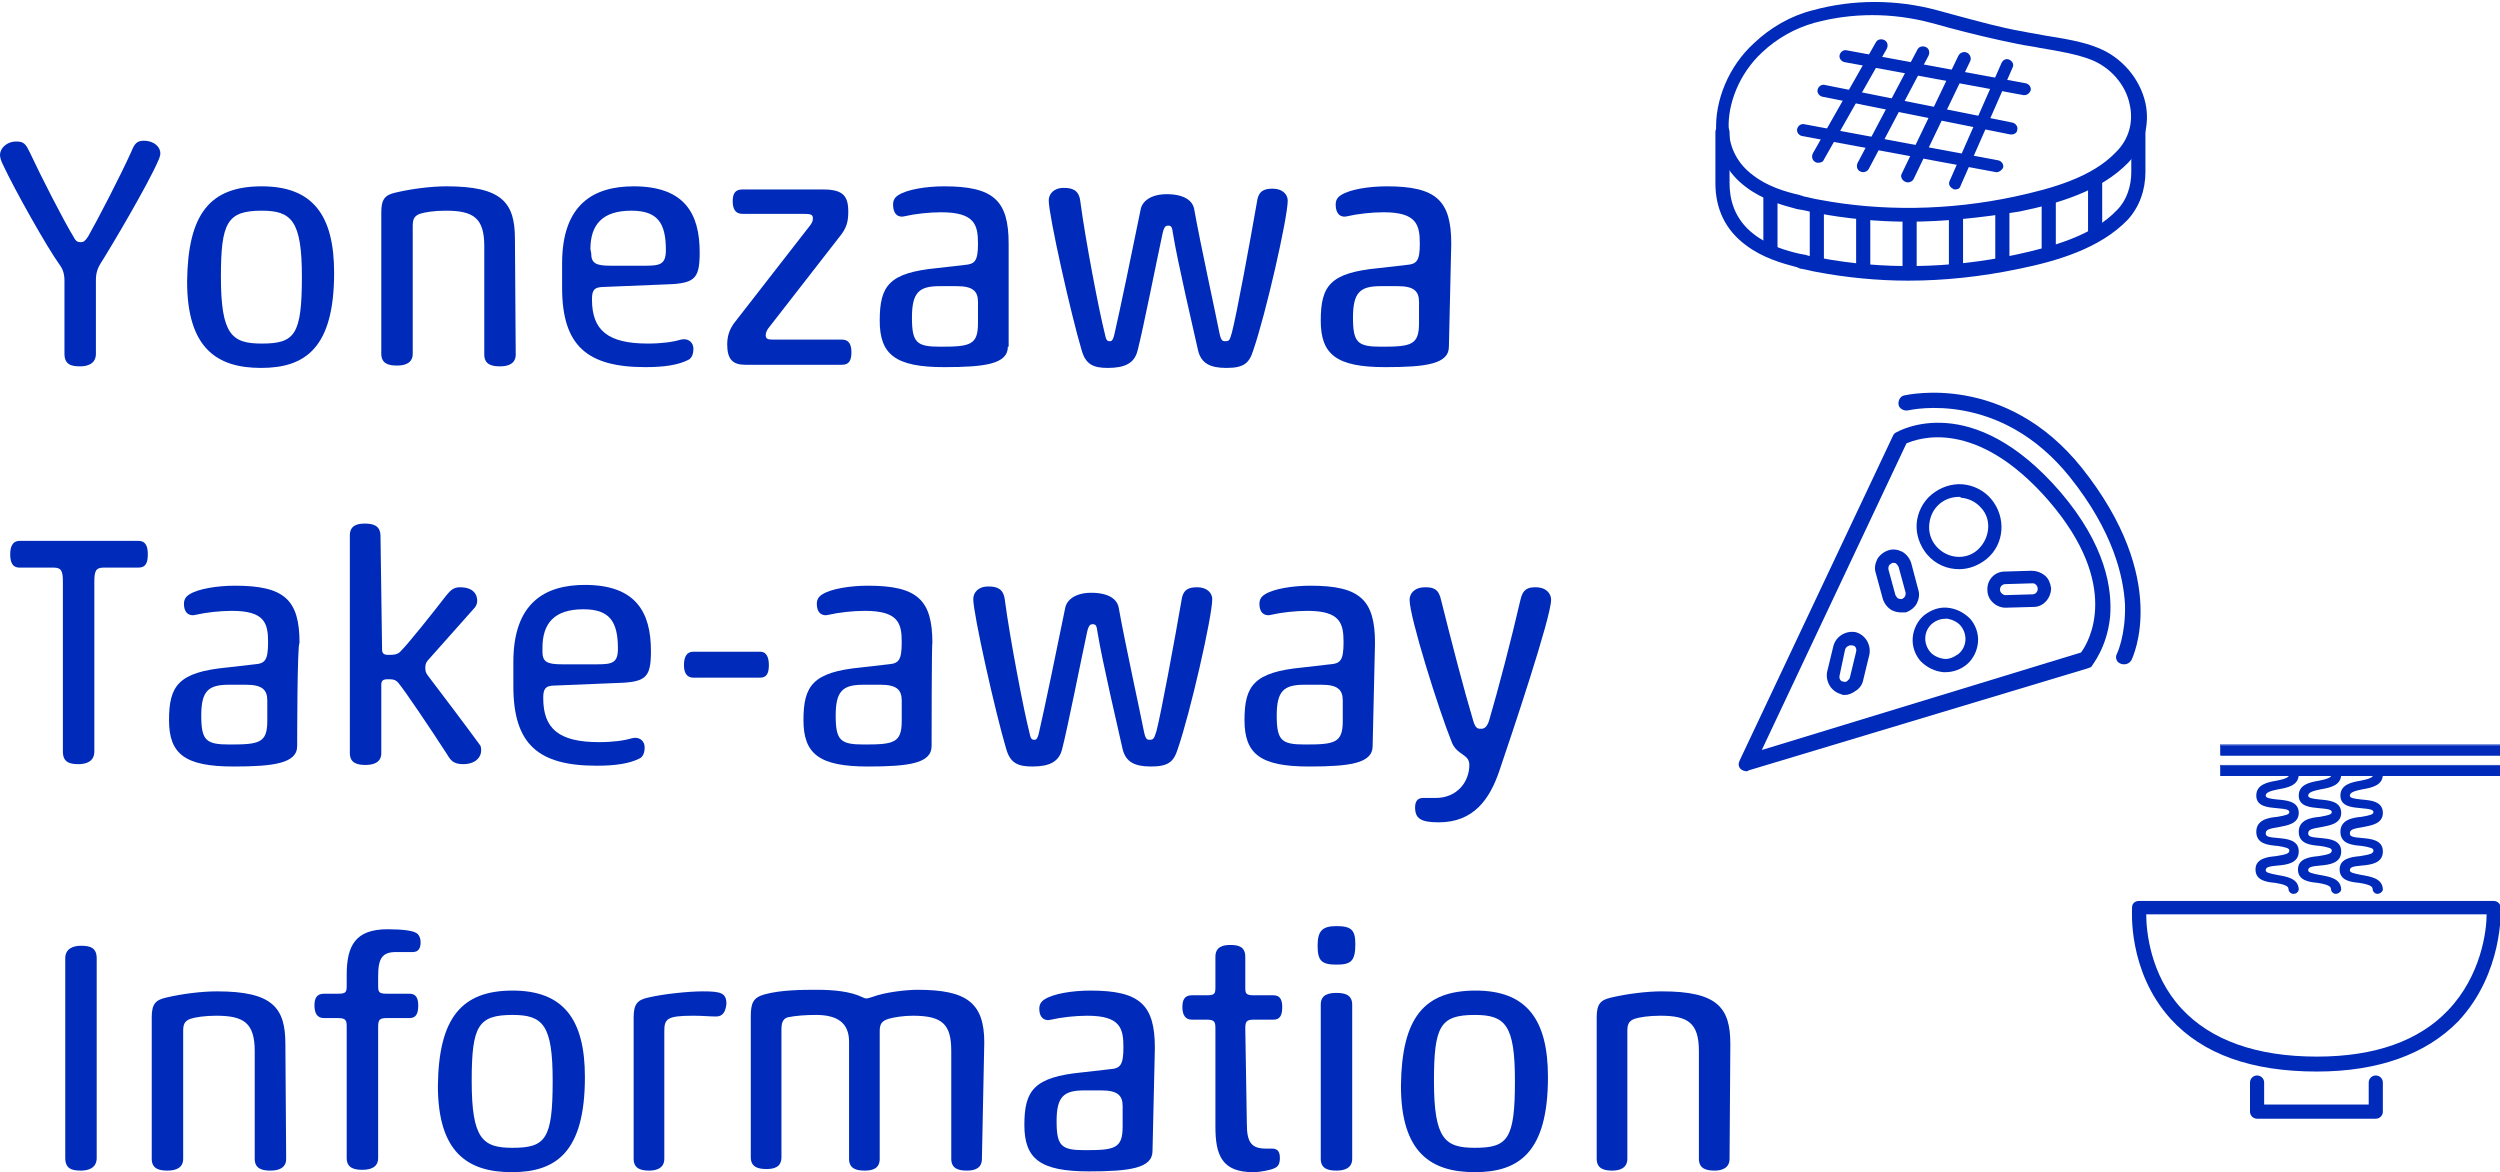 <?xml version="1.0" encoding="utf-8"?>
<!-- Generator: Adobe Illustrator 25.1.0, SVG Export Plug-In . SVG Version: 6.00 Build 0)  -->
<svg version="1.1" id="レイヤー_1" xmlns="http://www.w3.org/2000/svg" xmlns:xlink="http://www.w3.org/1999/xlink" x="0px"
	 y="0px" viewBox="0 0 318 149.1" style="enable-background:new 0 0 318 149.1;" xml:space="preserve">
<style type="text/css">
	.st0{fill:#002BBA;}
</style>
<g>
	<g>
		<path class="st0" d="M11.2,30.1c1.3-2.3,4.1-7.7,5.5-10.8c0.4-1,0.7-1.4,1.6-1.4c1.3,0,2.1,0.8,2.1,1.6c0,0.2-0.1,0.6-0.3,1
			c-1.3,3-5.9,10.8-7.3,13c-0.3,0.5-0.6,1.1-0.6,2.1V45c0,1.3-1.1,1.6-2,1.6c-1.1,0-2-0.2-2-1.6v-9.3c0-1-0.3-1.6-0.6-2
			C6,31.5,1.9,24.2,0.4,21C0.1,20.4,0,20,0,19.7C0,18.9,0.8,18,2.1,18c1,0,1.2,0.4,1.7,1.4c1.4,3,4.2,8.5,5.6,10.8
			c0.3,0.6,0.6,0.6,0.9,0.6S10.8,30.7,11.2,30.1z"/>
		<path class="st0" d="M33.3,23.7c6.5,0,9.2,3.7,9.2,11c0,9.6-3.7,12.1-9.3,12.1s-9.4-2.5-9.4-11C23.9,27.2,26.7,23.7,33.3,23.7z
			 M33.3,26.8c-4.4,0-5.2,1.5-5.2,8.4c0,7.4,1.4,8.5,5.2,8.5c4.2,0,5.1-1.1,5.1-8.5C38.4,28.1,37.1,26.8,33.3,26.8z"/>
		<path class="st0" d="M65.6,45.1c0,1.2-1,1.5-2,1.5s-2-0.2-2-1.5V31.3c0-3.6-1.4-4.5-4.9-4.5c-1.5,0-2.7,0.2-3.3,0.4
			c-0.8,0.3-0.9,0.8-0.9,1.6V45c0,1.2-1,1.5-2,1.5s-2-0.2-2-1.5V27c0-1.7,0.5-2.2,1.8-2.5c2.1-0.5,4.6-0.8,6.5-0.8
			c7.1,0,8.7,2.1,8.7,6.7L65.6,45.1L65.6,45.1z"/>
		<path class="st0" d="M76.8,36.5c-1.3,0-1.5,0.5-1.5,1.6c0,3.9,2,5.6,7.1,5.6c1.8,0,3.2-0.2,4.2-0.5c0.8-0.2,1.6,0.2,1.6,1.2
			c0,0.6-0.2,1.2-0.7,1.4c-1.2,0.6-2.9,0.9-5.4,0.9c-7.4,0-10.6-2.7-10.6-10.1v-3.1c0-7.6,4.1-9.8,9.1-9.8c6.5,0,8.4,3.5,8.4,8.4
			c0,3.6-0.7,4-4.9,4.1L76.8,36.5z M75.2,32.2c0,1.3,0.6,1.6,2.5,1.6h4.4c1.9,0,2.6-0.2,2.6-2c0-3.5-1.1-5-4.4-5
			c-3.7,0-5.2,1.8-5.2,4.9L75.2,32.2L75.2,32.2z"/>
		<path class="st0" d="M92.5,43.8c0-1.2,0.4-2,0.8-2.6l9.8-12.6c0.2-0.3,0.3-0.5,0.3-0.8c0-0.5-0.2-0.6-1.3-0.6h-7.7
			c-0.9,0-1.2-0.7-1.2-1.6c0-0.8,0.2-1.5,1.2-1.5h10.3c2.5,0,3.2,0.8,3.2,2.8c0,1.3-0.2,2.1-1.1,3.2l-9.1,11.7
			c-0.2,0.3-0.3,0.6-0.3,0.8c0,0.5,0.2,0.6,1,0.6h8.7c1,0,1.2,0.8,1.2,1.6c0,0.9-0.2,1.6-1.2,1.6H94.8
			C93.2,46.4,92.5,45.7,92.5,43.8z"/>
		<path class="st0" d="M128.2,44.1c0,2.2-2.9,2.6-8.1,2.6c-6.2,0-8.2-1.6-8.2-5.9c0-4.5,1.2-6.1,7.3-6.7l3.5-0.4
			c1.3-0.1,1.7-0.5,1.7-2.7c0-2.4-0.4-4-4.7-4c-1.5,0-3.3,0.2-4.6,0.5c-0.7,0.2-1.5-0.1-1.5-1.5c0-0.5,0.2-0.9,0.7-1.2
			c1.1-0.7,3.5-1.1,5.8-1.1c6.3,0,8.2,1.8,8.2,7.3v13.1H128.2z M124.4,38.4c0-1.4-0.7-2-2.7-2h-2.2c-2.6,0-3.5,0.8-3.5,4
			s0.6,3.7,3.6,3.7c3.8,0,4.8-0.2,4.8-3L124.4,38.4L124.4,38.4z"/>
		<path class="st0" d="M156.7,42.3c0.6-2.3,2.3-11.5,3.2-16.7c0.2-1.4,1-1.6,2-1.6c1.3,0,1.9,0.8,1.9,1.5c0,2.2-2.8,14.5-4.4,19.1
			c-0.5,1.6-1.2,2.2-3.4,2.2c-2.1,0-3.2-0.6-3.6-2.2c-0.6-2.7-2.6-11.2-3.2-14.9c-0.1-0.8-0.2-1-0.6-1c-0.3,0-0.5,0.1-0.7,0.9
			c-0.8,3.7-2.5,12.3-3.2,15c-0.4,1.6-1.6,2.2-3.8,2.2c-1.9,0-2.8-0.5-3.3-2.2c-1.4-4.7-4.2-17.2-4.2-19.1c0-0.8,0.6-1.6,1.9-1.6
			c1,0,1.9,0.2,2.1,1.6c0.7,5.3,2.5,14.5,3.1,16.8c0.2,1,0.3,1.1,0.7,1.1c0.2,0,0.4-0.1,0.6-1.1c0.5-2.1,2.4-11.2,3.3-15.7
			c0.2-1,1.3-1.9,3.3-1.9c2.2,0,3.3,0.8,3.5,1.9c0.8,4.5,2.8,13.6,3.2,15.7c0.2,1,0.4,1.1,0.7,1.1C156.4,43.4,156.4,43.3,156.7,42.3
			z"/>
		<path class="st0" d="M184.3,44.1c0,2.2-2.9,2.6-8.1,2.6c-6.2,0-8.2-1.6-8.2-5.9c0-4.5,1.2-6.1,7.4-6.7l3.5-0.4
			c1.3-0.1,1.7-0.5,1.7-2.7c0-2.4-0.4-4-4.6-4c-1.5,0-3.3,0.2-4.6,0.5c-0.7,0.2-1.5-0.1-1.5-1.5c0-0.5,0.2-0.9,0.7-1.2
			c1.1-0.7,3.5-1.1,5.8-1.1c6.3,0,8.2,1.8,8.2,7.3L184.3,44.1L184.3,44.1z M180.5,38.4c0-1.4-0.7-2-2.7-2h-2.2c-2.6,0-3.5,0.8-3.5,4
			s0.6,3.7,3.6,3.7c3.8,0,4.8-0.2,4.8-3L180.5,38.4L180.5,38.4z"/>
	</g>
	<g>
		<path class="st0" d="M17.6,68.8c1,0,1.2,0.8,1.2,1.7c0,1-0.2,1.7-1.2,1.7h-4.4c-1,0-1.2,0.4-1.2,1.8v21.6c0,1.3-1.1,1.6-2,1.6
			c-1.1,0-2-0.2-2-1.6V74c0-1.4-0.2-1.8-1.2-1.8H2.5c-1,0-1.2-0.8-1.2-1.7c0-0.8,0.2-1.7,1.2-1.7H17.6z"/>
		<path class="st0" d="M37.8,94.9c0,2.2-3,2.6-8.1,2.6c-6.2,0-8.2-1.6-8.2-5.9c0-4.4,1.2-6.1,7.4-6.7l3.5-0.4
			c1.3-0.1,1.7-0.5,1.7-2.8c0-2.4-0.4-4-4.6-4c-1.5,0-3.3,0.2-4.6,0.5c-0.7,0.2-1.5-0.1-1.5-1.4c0-0.5,0.2-0.9,0.7-1.2
			c1.1-0.7,3.5-1.1,5.8-1.1c6.3,0,8.2,1.8,8.2,7.3C37.8,81.8,37.8,94.9,37.8,94.9z M34,89.1c0-1.4-0.7-2-2.7-2h-2.2
			c-2.6,0-3.5,0.8-3.5,3.9c0,3.2,0.6,3.7,3.6,3.7c3.8,0,4.8-0.2,4.8-3V89.1L34,89.1z"/>
		<path class="st0" d="M48.6,82.6c0,0.5,0.2,0.7,0.8,0.7s1.2,0,1.6-0.5c1-1,4.1-4.9,5.8-7.1c0.5-0.6,0.9-1,1.7-1
			c1.7,0,2.2,0.9,2.2,1.7c0,0.5-0.2,0.8-0.5,1.1c-2.4,2.7-4.7,5.3-5.6,6.3c-0.4,0.4-0.5,0.7-0.5,1.1c0,0.3,0,0.6,0.3,1
			c1.6,2.1,5,6.6,6.6,8.8c0.2,0.2,0.2,0.5,0.2,0.8c0,0.8-0.7,1.7-2.3,1.7c-1.2,0-1.6-0.5-2-1.2c-2.2-3.4-5.3-8-6.2-9.1
			c-0.4-0.5-0.8-0.5-1.4-0.5c-0.6,0-0.8,0.2-0.8,0.7v8.7c0,1.2-1,1.5-2,1.5s-2-0.2-2-1.5V68.1c0-1.3,1-1.5,1.9-1.5c1,0,2,0.2,2,1.6
			L48.6,82.6L48.6,82.6L48.6,82.6z"/>
		<path class="st0" d="M70.6,87.2c-1.3,0-1.5,0.5-1.5,1.6c0,3.9,2,5.6,7.1,5.6c1.8,0,3.2-0.2,4.2-0.5c0.8-0.2,1.6,0.2,1.6,1.2
			c0,0.6-0.2,1.2-0.7,1.4c-1.2,0.6-2.9,0.9-5.4,0.9c-7.4,0-10.6-2.7-10.6-10.1v-3.1c0-7.6,4.1-9.8,9.1-9.8c6.5,0,8.4,3.5,8.4,8.4
			c0,3.6-0.7,4-4.9,4.1L70.6,87.2z M69,82.9c0,1.3,0.6,1.6,2.5,1.6H76c1.9,0,2.6-0.2,2.6-2c0-3.5-1.1-5-4.4-5
			c-3.7,0-5.2,1.8-5.2,4.9V82.9z"/>
		<path class="st0" d="M88.2,86.2c-0.9,0-1.2-0.7-1.2-1.6c0-0.8,0.2-1.7,1.2-1.7h8.5c0.9,0,1.1,0.9,1.1,1.7c0,0.9-0.2,1.6-1.1,1.6
			H88.2z"/>
		<path class="st0" d="M118.5,94.9c0,2.2-2.9,2.6-8.1,2.6c-6.2,0-8.2-1.6-8.2-5.9c0-4.4,1.2-6.1,7.3-6.7l3.5-0.4
			c1.3-0.1,1.7-0.5,1.7-2.8c0-2.4-0.4-4-4.7-4c-1.5,0-3.3,0.2-4.6,0.5c-0.7,0.2-1.5-0.1-1.5-1.4c0-0.5,0.2-0.9,0.7-1.2
			c1.1-0.7,3.5-1.1,5.8-1.1c6.3,0,8.2,1.8,8.2,7.3C118.5,81.7,118.5,94.9,118.5,94.9z M114.7,89.1c0-1.4-0.7-2-2.7-2h-2.2
			c-2.6,0-3.5,0.8-3.5,3.9c0,3.2,0.6,3.7,3.6,3.7c3.8,0,4.8-0.2,4.8-3L114.7,89.1L114.7,89.1z"/>
		<path class="st0" d="M147.1,93c0.6-2.3,2.3-11.5,3.2-16.7c0.2-1.4,1-1.6,2-1.6c1.3,0,1.9,0.8,1.9,1.5c0,2.2-2.8,14.5-4.4,19.1
			c-0.5,1.6-1.2,2.2-3.4,2.2c-2.1,0-3.2-0.6-3.6-2.2c-0.6-2.7-2.6-11.2-3.2-14.9c-0.1-0.8-0.2-1-0.6-1c-0.3,0-0.5,0.1-0.7,0.9
			c-0.8,3.7-2.5,12.3-3.2,15c-0.4,1.6-1.6,2.2-3.8,2.2c-1.9,0-2.8-0.5-3.3-2.2c-1.4-4.7-4.2-17.2-4.2-19.1c0-0.8,0.6-1.6,1.9-1.6
			c1,0,1.9,0.2,2.1,1.6c0.7,5.3,2.5,14.5,3.1,16.8c0.2,1,0.3,1.1,0.7,1.1c0.2,0,0.4-0.1,0.6-1.1c0.5-2.1,2.4-11.2,3.3-15.7
			c0.2-1,1.3-1.9,3.3-1.9c2.2,0,3.3,0.8,3.5,1.9c0.8,4.5,2.8,13.6,3.2,15.7c0.2,1,0.4,1.1,0.7,1.1C146.7,94.1,146.8,94,147.1,93z"/>
		<path class="st0" d="M174.6,94.9c0,2.2-2.9,2.6-8.1,2.6c-6.2,0-8.2-1.6-8.2-5.9c0-4.4,1.2-6.1,7.4-6.7l3.5-0.4
			c1.3-0.1,1.7-0.5,1.7-2.8c0-2.4-0.4-4-4.6-4c-1.5,0-3.3,0.2-4.6,0.5c-0.7,0.2-1.5-0.1-1.5-1.4c0-0.5,0.2-0.9,0.7-1.2
			c1.1-0.7,3.5-1.1,5.8-1.1c6.3,0,8.2,1.8,8.2,7.3L174.6,94.9L174.6,94.9z M170.8,89.1c0-1.4-0.7-2-2.7-2h-2.2
			c-2.6,0-3.5,0.8-3.5,3.9c0,3.2,0.6,3.7,3.6,3.7c3.8,0,4.8-0.2,4.8-3L170.8,89.1L170.8,89.1z"/>
		<path class="st0" d="M190.7,98.1c-1.2,3.5-3.2,6.5-7.7,6.5c-2.3,0-3-0.5-3-1.9c0-0.6,0.2-1.2,1-1.2h1.6c2.8,0,4.3-2.1,4.3-4.2
			c0-1.4-1.5-1.2-2.2-2.8c-1.7-4.2-5.4-16-5.4-18.2c0-0.8,0.6-1.6,2-1.6c1,0,1.7,0.2,2,1.6c1.3,5.2,2.9,11.4,4.1,15.4
			c0.3,1,0.6,1,1,1c0.3,0,0.7-0.1,1-1c1.2-4.1,2.8-10.2,4-15.4c0.3-1.4,1-1.6,1.9-1.6c1.4,0,2,0.8,2,1.6
			C197.3,78.5,192.3,93.4,190.7,98.1z"/>
	</g>
	<g>
		<path class="st0" d="M12.3,147.3c0,1.3-1.1,1.6-2,1.6c-1.1,0-2-0.2-2-1.6v-25.4c0-1.3,1.1-1.6,2-1.6c1.1,0,2,0.2,2,1.6V147.3z"/>
		<path class="st0" d="M36.4,147.4c0,1.2-1,1.5-2,1.5s-2-0.2-2-1.5v-13.7c0-3.6-1.4-4.5-4.9-4.5c-1.5,0-2.7,0.2-3.3,0.4
			c-0.8,0.3-0.9,0.8-0.9,1.6v16.2c0,1.2-1,1.5-2,1.5s-2-0.2-2-1.5v-18c0-1.7,0.5-2.2,1.8-2.5c2.1-0.5,4.6-0.8,6.5-0.8
			c7.1,0,8.7,2.1,8.7,6.7L36.4,147.4L36.4,147.4z"/>
		<path class="st0" d="M48.1,125.4c0,0.8,0.1,1,1.1,1h2.9c0.9,0,1.1,0.7,1.1,1.5c0,0.9-0.2,1.6-1.1,1.6h-2.9c-0.9,0-1.1,0.2-1.1,1.1
			v16.7c0,1.2-1,1.5-2,1.5s-2-0.2-2-1.5v-16.7c0-0.8-0.1-1.1-1.1-1.1h-1.8c-0.9,0-1.2-0.7-1.2-1.6c0-0.8,0.2-1.5,1.2-1.5H43
			c1,0,1.1-0.2,1.1-1V124c0-3.7,1.1-5.8,5.2-5.8c2,0,3.1,0.2,3.5,0.4c0.5,0.2,0.7,0.7,0.7,1.3c0,0.6-0.2,1.2-1,1.2h-2.1
			c-1.8,0-2.3,0.8-2.3,3.1L48.1,125.4L48.1,125.4z"/>
		<path class="st0" d="M65.2,126c6.5,0,9.2,3.7,9.2,11c0,9.6-3.7,12.1-9.3,12.1c-5.6,0-9.4-2.5-9.4-11C55.8,129.5,58.7,126,65.2,126
			z M65.2,129.1c-4.4,0-5.2,1.4-5.2,8.4c0,7.4,1.4,8.5,5.2,8.5c4.2,0,5.1-1.1,5.1-8.5C70.3,130.4,69.1,129.1,65.2,129.1z"/>
		<path class="st0" d="M91.1,129.3c-0.8,0-1.7-0.1-2.9-0.1c-3.4,0-3.7,0.4-3.7,2v16.2c0,1.2-1,1.5-1.9,1.5c-1,0-2-0.2-2-1.5v-18
			c0-1.7,0.5-2.2,1.8-2.5c2.1-0.5,5.3-0.8,7-0.8c2.3,0,3,0.2,3,1.6C92.3,128.6,92,129.3,91.1,129.3z"/>
		<path class="st0" d="M124.9,147.4c0,1.2-0.9,1.5-1.9,1.5s-2-0.2-2-1.5v-13.7c0-3.4-1.1-4.5-4.9-4.5c-1.2,0-2.4,0.2-3.1,0.4
			c-0.9,0.3-1.1,0.7-1.1,1.6v16.2c0,1.3-1,1.5-1.9,1.5c-1,0-2-0.2-2-1.5v-14.9c0-2.4-1.5-3.4-4.2-3.4c-1.4,0-2.6,0.1-3.6,0.3
			c-0.7,0.2-0.8,0.9-0.8,1.5v16.3c0,1.3-1,1.5-1.9,1.5c-1,0-2-0.2-2-1.5v-17.9c0-1.7,0.3-2.4,1.7-2.8c2.1-0.6,5-0.6,6.7-0.6
			c2.1,0,4.2,0.2,5.7,0.9c0.2,0.1,0.4,0.2,0.6,0.2s0.5-0.1,0.8-0.2c1.6-0.6,4.3-0.9,5.7-0.9c6.2,0,8.5,1.6,8.5,6.7L124.9,147.4
			L124.9,147.4z"/>
		<path class="st0" d="M146.6,146.4c0,2.2-2.9,2.6-8.1,2.6c-6.2,0-8.2-1.6-8.2-5.9c0-4.4,1.2-6.1,7.4-6.7l3.5-0.4
			c1.3-0.1,1.7-0.5,1.7-2.8c0-2.4-0.4-4-4.6-4c-1.5,0-3.3,0.2-4.6,0.5c-0.7,0.2-1.5-0.1-1.5-1.4c0-0.5,0.2-0.9,0.7-1.2
			c1.1-0.7,3.5-1.1,5.8-1.1c6.3,0,8.2,1.8,8.2,7.3L146.6,146.4L146.6,146.4z M142.8,140.7c0-1.4-0.7-2-2.7-2h-2.2
			c-2.6,0-3.5,0.8-3.5,3.9c0,3.2,0.6,3.7,3.6,3.7c3.8,0,4.8-0.2,4.8-3L142.8,140.7L142.8,140.7z"/>
		<path class="st0" d="M158.6,143c0,2.3,0.6,3.1,2.4,3.1h0.8c0.8,0,1,0.5,1,1.2s-0.2,1.1-0.7,1.3c-0.4,0.2-1.7,0.5-2.7,0.5
			c-4,0-4.8-2.2-4.8-5.8v-12.5c0-0.8-0.1-1.1-1.1-1.1h-1.9c-0.9,0-1.2-0.7-1.2-1.6c0-0.8,0.2-1.5,1.2-1.5h1.9c1,0,1.1-0.2,1.1-1
			v-3.9c0-1.3,1-1.5,1.9-1.5c1,0,1.9,0.2,1.9,1.5v3.9c0,0.8,0.1,1,1.1,1h2.5c0.9,0,1.1,0.7,1.1,1.5c0,0.9-0.2,1.6-1.1,1.6h-2.5
			c-0.9,0-1.1,0.2-1.1,1.1L158.6,143L158.6,143z"/>
		<path class="st0" d="M170,117.8c1.9,0,2.4,0.5,2.4,2.3c0,2.2-0.6,2.6-2.4,2.6c-1.9,0-2.4-0.5-2.4-2.4S168.2,117.8,170,117.8z
			 M172,147.4c0,1.2-1,1.5-2,1.5s-2-0.2-2-1.5v-19.6c0-1.3,1-1.5,2-1.5s2,0.2,2,1.5V147.4z"/>
		<path class="st0" d="M187.7,126c6.5,0,9.2,3.7,9.2,11c0,9.6-3.7,12.1-9.3,12.1s-9.4-2.5-9.4-11C178.3,129.5,181.1,126,187.7,126z
			 M187.6,129.1c-4.4,0-5.2,1.4-5.2,8.4c0,7.4,1.4,8.5,5.2,8.5c4.2,0,5.1-1.1,5.1-8.5C192.7,130.4,191.5,129.1,187.6,129.1z"/>
		<path class="st0" d="M220,147.4c0,1.2-1,1.5-1.9,1.5c-1,0-2-0.2-2-1.5v-13.7c0-3.6-1.4-4.5-4.9-4.5c-1.5,0-2.7,0.2-3.3,0.4
			c-0.8,0.3-0.9,0.8-0.9,1.6v16.2c0,1.2-1,1.5-1.9,1.5c-1,0-2-0.2-2-1.5v-18c0-1.7,0.5-2.2,1.8-2.5c2.1-0.5,4.6-0.8,6.5-0.8
			c7.1,0,8.7,2.1,8.7,6.7L220,147.4L220,147.4z"/>
	</g>
	<g>
		<path class="st0" d="M294.7,136.3c-8.3,0-14.5-2.2-18.6-6.7c-5.5-6.1-4.9-13.9-4.9-14.2c0-0.5,0.4-0.8,0.9-0.8h45.1
			c0.5,0,0.9,0.4,0.9,0.9c0,0.3,0.3,8.3-5.4,14.4C308.6,134.1,302.5,136.3,294.7,136.3z M273,116.3c0,2.1,0.5,7.7,4.5,12
			c3.7,4,9.5,6.1,17.2,6.1c7.4,0,13-2,16.7-5.9c4.2-4.4,4.9-10.1,4.9-12.2C316.3,116.3,273,116.3,273,116.3z"/>
		<path class="st0" d="M302.2,142.3h-15.1c-0.5,0-0.9-0.4-0.9-0.9v-3.7c0-0.5,0.4-0.9,0.9-0.9s0.9,0.4,0.9,0.9v2.8h13.3v-2.8
			c0-0.5,0.4-0.9,0.9-0.9s0.9,0.4,0.9,0.9v3.7C303.1,141.9,302.7,142.3,302.2,142.3z"/>
		<path class="st0" d="M291.7,113.7c-0.3,0-0.6-0.3-0.6-0.6c0-0.4-0.5-0.6-1.7-0.8c-1.1-0.1-2.5-0.3-2.5-1.7c0-1.4,1.5-1.6,2.6-1.7
			c1.2-0.2,1.7-0.3,1.7-0.7c0-0.3-0.3-0.4-1.5-0.6c-1.1-0.1-2.7-0.2-2.7-1.8c0-1.5,1.5-1.8,2.7-1.9c1.1-0.2,1.5-0.3,1.5-0.6
			c0-0.3-0.4-0.4-1.6-0.5c-1.1-0.1-2.6-0.2-2.6-1.6s1.4-1.7,2.6-1.9c1-0.2,1.6-0.4,1.6-0.8c0-0.3,0.3-0.6,0.6-0.6s0.6,0.3,0.6,0.6
			c0,1.4-1.4,1.7-2.6,1.9c-1,0.2-1.6,0.4-1.6,0.8c0,0.3,0.5,0.4,1.5,0.5c1.1,0.1,2.7,0.2,2.7,1.7c0,1.4-1.5,1.6-2.5,1.8
			c-1.2,0.2-1.7,0.3-1.7,0.8c0,0.4,0.3,0.5,1.6,0.6c1,0.1,2.6,0.2,2.6,1.7s-1.5,1.7-2.7,1.8c-1.1,0.1-1.5,0.2-1.5,0.6
			c0,0.3,0.5,0.4,1.5,0.6c1.1,0.2,2.7,0.4,2.7,1.9C292.3,113.5,292.1,113.7,291.7,113.7z"/>
		<path class="st0" d="M297.1,113.7c-0.3,0-0.6-0.3-0.6-0.6c0-0.4-0.5-0.6-1.7-0.8c-1.1-0.1-2.5-0.3-2.5-1.7c0-1.4,1.5-1.6,2.6-1.7
			c1.2-0.2,1.7-0.3,1.7-0.7c0-0.3-0.3-0.4-1.5-0.6c-1.1-0.1-2.7-0.2-2.7-1.8c0-1.5,1.5-1.8,2.7-1.9c1.1-0.2,1.5-0.3,1.5-0.6
			c0-0.3-0.4-0.4-1.6-0.5c-1.1-0.1-2.6-0.2-2.6-1.6s1.4-1.7,2.6-1.9c1-0.2,1.6-0.4,1.6-0.8c0-0.3,0.3-0.6,0.6-0.6s0.6,0.3,0.6,0.6
			c0,1.4-1.4,1.7-2.6,1.9c-1,0.2-1.6,0.4-1.6,0.8c0,0.3,0.5,0.4,1.5,0.5c1.1,0.1,2.7,0.2,2.7,1.7c0,1.4-1.5,1.6-2.5,1.8
			c-1.2,0.2-1.7,0.3-1.7,0.8c0,0.4,0.3,0.5,1.6,0.6c1,0.1,2.6,0.2,2.6,1.7s-1.5,1.7-2.7,1.8c-1.1,0.1-1.5,0.2-1.5,0.6
			c0,0.3,0.5,0.4,1.5,0.6c1.1,0.2,2.7,0.4,2.7,1.9C297.7,113.5,297.4,113.7,297.1,113.7z"/>
		<path class="st0" d="M302.4,113.7c-0.3,0-0.6-0.3-0.6-0.6c0-0.4-0.5-0.6-1.7-0.8c-1.1-0.1-2.5-0.3-2.5-1.7c0-1.4,1.5-1.6,2.6-1.7
			c1.2-0.2,1.7-0.3,1.7-0.7c0-0.3-0.3-0.4-1.5-0.6c-1.1-0.1-2.7-0.2-2.7-1.8c0-1.5,1.5-1.8,2.7-1.9c1.1-0.2,1.5-0.3,1.5-0.6
			c0-0.3-0.4-0.4-1.6-0.5c-1.1-0.1-2.6-0.2-2.6-1.6s1.4-1.7,2.6-1.9c1-0.2,1.6-0.4,1.6-0.8c0-0.3,0.3-0.6,0.6-0.6s0.6,0.3,0.6,0.6
			c0,1.4-1.4,1.7-2.6,1.9c-1,0.2-1.6,0.4-1.6,0.8c0,0.3,0.5,0.4,1.5,0.5c1.1,0.1,2.7,0.2,2.7,1.7c0,1.4-1.5,1.6-2.5,1.8
			c-1.2,0.2-1.7,0.3-1.7,0.8c0,0.4,0.3,0.5,1.6,0.6c1,0.1,2.6,0.2,2.6,1.7s-1.5,1.7-2.7,1.8c-1.1,0.1-1.5,0.2-1.5,0.6
			c0,0.3,0.5,0.4,1.5,0.6c1.1,0.2,2.7,0.4,2.7,1.9C303,113.5,302.7,113.7,302.4,113.7z"/>
		<g>
			<rect x="282.5" y="97.4" class="st0" width="35.7" height="1.3"/>
			<path class="st0" d="M318.3,98.7h-35.9v-1.4h35.9V98.7z M282.5,98.6h35.6v-1.2h-35.6V98.6z"/>
		</g>
		<g>
			<rect x="282.5" y="94.8" class="st0" width="35.7" height="1.3"/>
			<path class="st0" d="M318.3,96.1h-35.9v-1.4h35.9V96.1z M282.5,96h35.6v-1.2h-35.6V96z"/>
		</g>
	</g>
	<g>
		<path class="st0" d="M222.2,98.1c-0.3,0-0.6-0.1-0.8-0.3c-0.3-0.3-0.3-0.7-0.1-1.1l19.5-41.3c0.1-0.2,0.2-0.3,0.4-0.4
			c0.4-0.2,9.6-5.5,20.9,7.6c5.8,6.8,6.6,12.4,6.3,15.9c-0.4,3.9-2.3,6.1-2.3,6.2c-0.1,0.2-0.3,0.2-0.5,0.3l-43.2,13
			C222.3,98.1,222.3,98.1,222.2,98.1z M242.5,56.4l-18.4,39L264.7,83c1-1.3,5.2-8.5-4.1-19.3C251.3,53,243.9,55.8,242.5,56.4z"/>
		<path class="st0" d="M249.2,72.4c-1.5,0-3-0.6-4.1-1.9c-0.9-1.1-1.4-2.5-1.3-3.9c0.1-1.4,0.8-2.8,1.9-3.7c1.1-0.9,2.5-1.4,3.9-1.3
			c1.4,0.1,2.8,0.8,3.7,1.9c1.9,2.3,1.7,5.7-0.6,7.6l0,0C251.7,71.9,250.5,72.4,249.2,72.4z M249.2,63.2c-0.9,0-1.8,0.3-2.5,0.9
			c-0.8,0.7-1.2,1.6-1.3,2.6s0.2,2,0.9,2.8c1.4,1.6,3.8,1.8,5.3,0.4s1.8-3.8,0.4-5.3c-0.7-0.8-1.6-1.2-2.6-1.3
			C249.4,63.2,249.3,63.2,249.2,63.2z M252.2,70.4L252.2,70.4L252.2,70.4z"/>
		<path class="st0" d="M247.5,85.5c-0.1,0-0.2,0-0.3,0c-1.1-0.1-2.1-0.6-2.9-1.4c-0.7-0.8-1.1-1.9-1-3s0.6-2.1,1.4-2.8
			c0.9-0.7,1.9-1.1,3-1s2.1,0.6,2.9,1.4c0.7,0.8,1.1,1.9,1,3s-0.6,2.1-1.4,2.8l0,0C249.5,85.1,248.5,85.5,247.5,85.5z M247.5,78.7
			c-0.6,0-1.2,0.2-1.7,0.6c-1.1,0.9-1.2,2.5-0.3,3.6c0.4,0.5,1.1,0.8,1.7,0.9c0.7,0.1,1.3-0.2,1.9-0.6l0,0c1.1-0.9,1.2-2.5,0.3-3.6
			c-0.4-0.5-1.1-0.8-1.7-0.9C247.7,78.7,247.6,78.7,247.5,78.7z"/>
		<path class="st0" d="M241.8,77.9c-0.4,0-0.8-0.1-1.2-0.3c-0.5-0.3-0.9-0.8-1.1-1.4l-0.9-3.3c-0.2-0.6-0.1-1.2,0.2-1.8
			c0.3-0.5,0.8-0.9,1.4-1.1c0.6-0.2,1.2-0.1,1.8,0.2c0.5,0.3,0.9,0.8,1.1,1.4L244,75c0.2,0.6,0.1,1.2-0.2,1.8
			c-0.3,0.5-0.8,0.9-1.4,1.1C242.2,77.9,242,77.9,241.8,77.9z M240.9,71.6c-0.1,0-0.1,0-0.2,0c-0.2,0.1-0.3,0.2-0.4,0.3
			c-0.1,0.2-0.1,0.3-0.1,0.5l0.9,3.3l0,0c0.1,0.2,0.2,0.3,0.3,0.4c0.2,0.1,0.4,0.1,0.5,0.1s0.3-0.2,0.4-0.3c0.1-0.2,0.1-0.3,0.1-0.5
			l-0.9-3.3c-0.1-0.2-0.2-0.3-0.3-0.4C241.1,71.6,241,71.6,240.9,71.6z"/>
		<path class="st0" d="M255.1,77.3c-1.2,0-2.3-1-2.3-2.2c-0.1-1.3,0.9-2.4,2.2-2.4l3.4-0.1c0.6,0,1.2,0.2,1.7,0.6s0.7,1,0.8,1.6
			c0,1.3-1,2.4-2.2,2.4L255.1,77.3C255.2,77.3,255.1,77.3,255.1,77.3z M258.5,74.2L258.5,74.2l-3.4,0.1l0,0c-0.4,0-0.7,0.3-0.7,0.7
			c0,0.4,0.4,0.7,0.7,0.7l3.4-0.1c0.4,0,0.7-0.3,0.7-0.7c0-0.2-0.1-0.4-0.2-0.5C258.8,74.2,258.7,74.2,258.5,74.2z M255,73.5
			L255,73.5L255,73.5z"/>
		<path class="st0" d="M234.7,88.4c-0.2,0-0.4,0-0.5-0.1c-1.2-0.3-2-1.5-1.8-2.8l0,0l0.8-3.3c0.3-1.2,1.5-2,2.8-1.8
			c1.2,0.3,2,1.5,1.8,2.8l-0.8,3.3c-0.1,0.6-0.5,1.1-1,1.4C235.6,88.2,235.1,88.4,234.7,88.4z M234,85.9c-0.1,0.4,0.1,0.8,0.5,0.8
			c0.2,0.1,0.4,0,0.5-0.1s0.3-0.3,0.3-0.4l0.8-3.3c0.1-0.4-0.1-0.8-0.5-0.8c-0.4-0.1-0.8,0.2-0.9,0.5L234,85.9z"/>
		<path class="st0" d="M270.2,84.5c-0.1,0-0.3,0-0.5-0.1c-0.5-0.2-0.7-0.8-0.4-1.3c0,0,1.1-2.3,1-6.2c-0.2-3.6-1.5-9.3-7-16.2
			c-8.9-11.1-20.1-8.6-20.6-8.5c-0.5,0.1-1.1-0.2-1.2-0.7c-0.1-0.5,0.2-1.1,0.7-1.2c0.5-0.1,12.9-2.9,22.6,9.2
			c11.3,14.2,6.5,24.1,6.3,24.5C270.9,84.3,270.6,84.5,270.2,84.5z"/>
	</g>
	<g>
		<g>
			<g>
				<g>
					<path class="st0" d="M242.7,28.2c-3.9,0-7.9-0.4-11.6-1.1c-0.6-0.1-1.3-0.3-1.9-0.4l0,0l-0.6-0.1c-1.9-0.5-4.4-1.2-6.5-2.8
						c-2.3-1.7-3.7-4.2-3.8-7.1c-0.2-3.9,1.6-8.3,4.8-11.2c2.1-2,4.7-3.5,7.5-4.2c5.1-1.4,10.6-1.4,15.8,0c0.7,0.2,1.5,0.4,2.2,0.6
						c3,0.8,5.8,1.6,8.7,2.1c0.9,0.2,1.8,0.3,2.7,0.5c2.5,0.4,5,0.8,6.9,1.6c3,1.2,5.3,3.9,6,7c0.6,2.8-0.2,5.5-2.2,7.6
						c-3.5,3.6-8.9,5.2-13.8,6.2C252,27.7,247.3,28.2,242.7,28.2z M229.5,25c0.6,0.1,1.2,0.3,1.9,0.4c7.9,1.5,16.5,1.4,24.9-0.4
						c4.6-1,9.8-2.4,12.9-5.7c1.6-1.6,2.2-3.8,1.7-6c-0.5-2.5-2.4-4.7-4.9-5.7c-1.8-0.7-4.1-1.1-6.5-1.5c-0.9-0.2-1.9-0.3-2.8-0.5
						c-3-0.6-5.9-1.3-8.9-2.1c-0.7-0.2-1.4-0.4-2.2-0.6c-4.9-1.3-10-1.3-14.8,0c-2.5,0.7-4.8,2-6.7,3.8c-2.8,2.6-4.4,6.5-4.2,9.8
						c0.1,2.4,1.2,4.4,3.1,5.8c1.8,1.4,4.1,2.1,5.9,2.5L229.5,25z"/>
				</g>
			</g>
			<g>
				<g>
					<path class="st0" d="M242.7,35.7c-3.9,0-7.9-0.4-11.6-1.1c-0.6-0.1-1.3-0.3-1.9-0.4c-0.2,0-0.4-0.1-0.6-0.2
						c-1.9-0.5-4.4-1.2-6.5-2.8c-2.6-1.9-3.9-4.6-3.9-7.9v-6.5c0-0.5,0.4-0.9,0.9-0.9s0.9,0.4,0.9,0.9v6.5c0,1.9,0.5,4.5,3.1,6.5
						c1.8,1.4,4.1,2.1,5.9,2.5c0.2,0,0.4,0.1,0.6,0.1c0.6,0.2,1.2,0.3,1.9,0.4c7.9,1.5,16.5,1.4,24.9-0.4c4.6-1,9.8-2.4,12.9-5.7
						c1.2-1.2,1.8-3,1.8-4.8v-7.7c0-0.5,0.4-0.9,0.9-0.9s0.9,0.4,0.9,0.9v7.7c0,2.3-0.8,4.5-2.3,6.1c-3.5,3.6-8.9,5.2-13.8,6.2
						C252,35.2,247.3,35.7,242.7,35.7z"/>
				</g>
			</g>
			<rect x="224.3" y="24.4" class="st0" width="1.8" height="7.4"/>
			<rect x="230.2" y="26" class="st0" width="1.8" height="7.4"/>
			<rect x="236.1" y="26.9" class="st0" width="1.8" height="7.4"/>
			<rect x="242" y="27.4" class="st0" width="1.8" height="7.4"/>
			<rect x="247.9" y="27.1" class="st0" width="1.8" height="7.4"/>
			<rect x="253.8" y="26.2" class="st0" width="1.8" height="7.4"/>
			<rect x="259.7" y="24.6" class="st0" width="1.8" height="7.4"/>
			<rect x="265.6" y="22.7" class="st0" width="1.8" height="7.4"/>
		</g>
		<path class="st0" d="M257.5,12.1h-0.1l-22.8-4.2c-0.4-0.1-0.7-0.5-0.6-0.9c0.1-0.4,0.5-0.7,0.9-0.6l22.8,4.2
			c0.4,0.1,0.7,0.5,0.6,0.9C258.2,11.8,257.9,12.1,257.5,12.1z"/>
		<path class="st0" d="M255.9,17.1c-0.1,0-0.1,0-0.2,0l-23.9-4.8c-0.4-0.1-0.7-0.5-0.6-0.9c0.1-0.4,0.5-0.7,0.9-0.6l23.9,4.8
			c0.4,0.1,0.7,0.5,0.6,0.9C256.6,16.8,256.3,17.1,255.9,17.1z"/>
		<path class="st0" d="M254,21.9c-0.1,0-0.1,0-0.1,0l-24.7-4.6c-0.4-0.1-0.7-0.5-0.6-0.9c0.1-0.4,0.5-0.7,0.9-0.6l24.7,4.6
			c0.4,0.1,0.7,0.5,0.6,0.9C254.7,21.6,254.3,21.9,254,21.9z"/>
		<path class="st0" d="M231.3,20.7c-0.1,0-0.3,0-0.4-0.1c-0.4-0.2-0.5-0.7-0.3-1.1l8-14.1c0.2-0.4,0.7-0.5,1.1-0.3
			c0.4,0.2,0.5,0.7,0.3,1.1l-8,14.1C231.9,20.6,231.6,20.7,231.3,20.7z"/>
		<path class="st0" d="M237,21.9c-0.1,0-0.2,0-0.4-0.1c-0.4-0.2-0.5-0.7-0.3-1.1l7.6-14.4c0.2-0.4,0.7-0.5,1.1-0.3
			c0.4,0.2,0.5,0.7,0.3,1.1l-7.6,14.4C237.6,21.7,237.3,21.9,237,21.9z"/>
		<path class="st0" d="M242.7,23.2c-0.1,0-0.2,0-0.4-0.1c-0.4-0.2-0.6-0.7-0.4-1l7.2-15c0.2-0.4,0.7-0.6,1.1-0.4s0.6,0.7,0.4,1.1
			l-7.2,15C243.3,23,243,23.2,242.7,23.2z"/>
		<path class="st0" d="M248.7,24.1c-0.1,0-0.2,0-0.3-0.1c-0.4-0.2-0.6-0.6-0.4-1l6.6-15c0.2-0.4,0.6-0.6,1-0.4s0.6,0.6,0.4,1
			l-6.6,15C249.3,24,249,24.1,248.7,24.1z"/>
	</g>
</g>
</svg>
